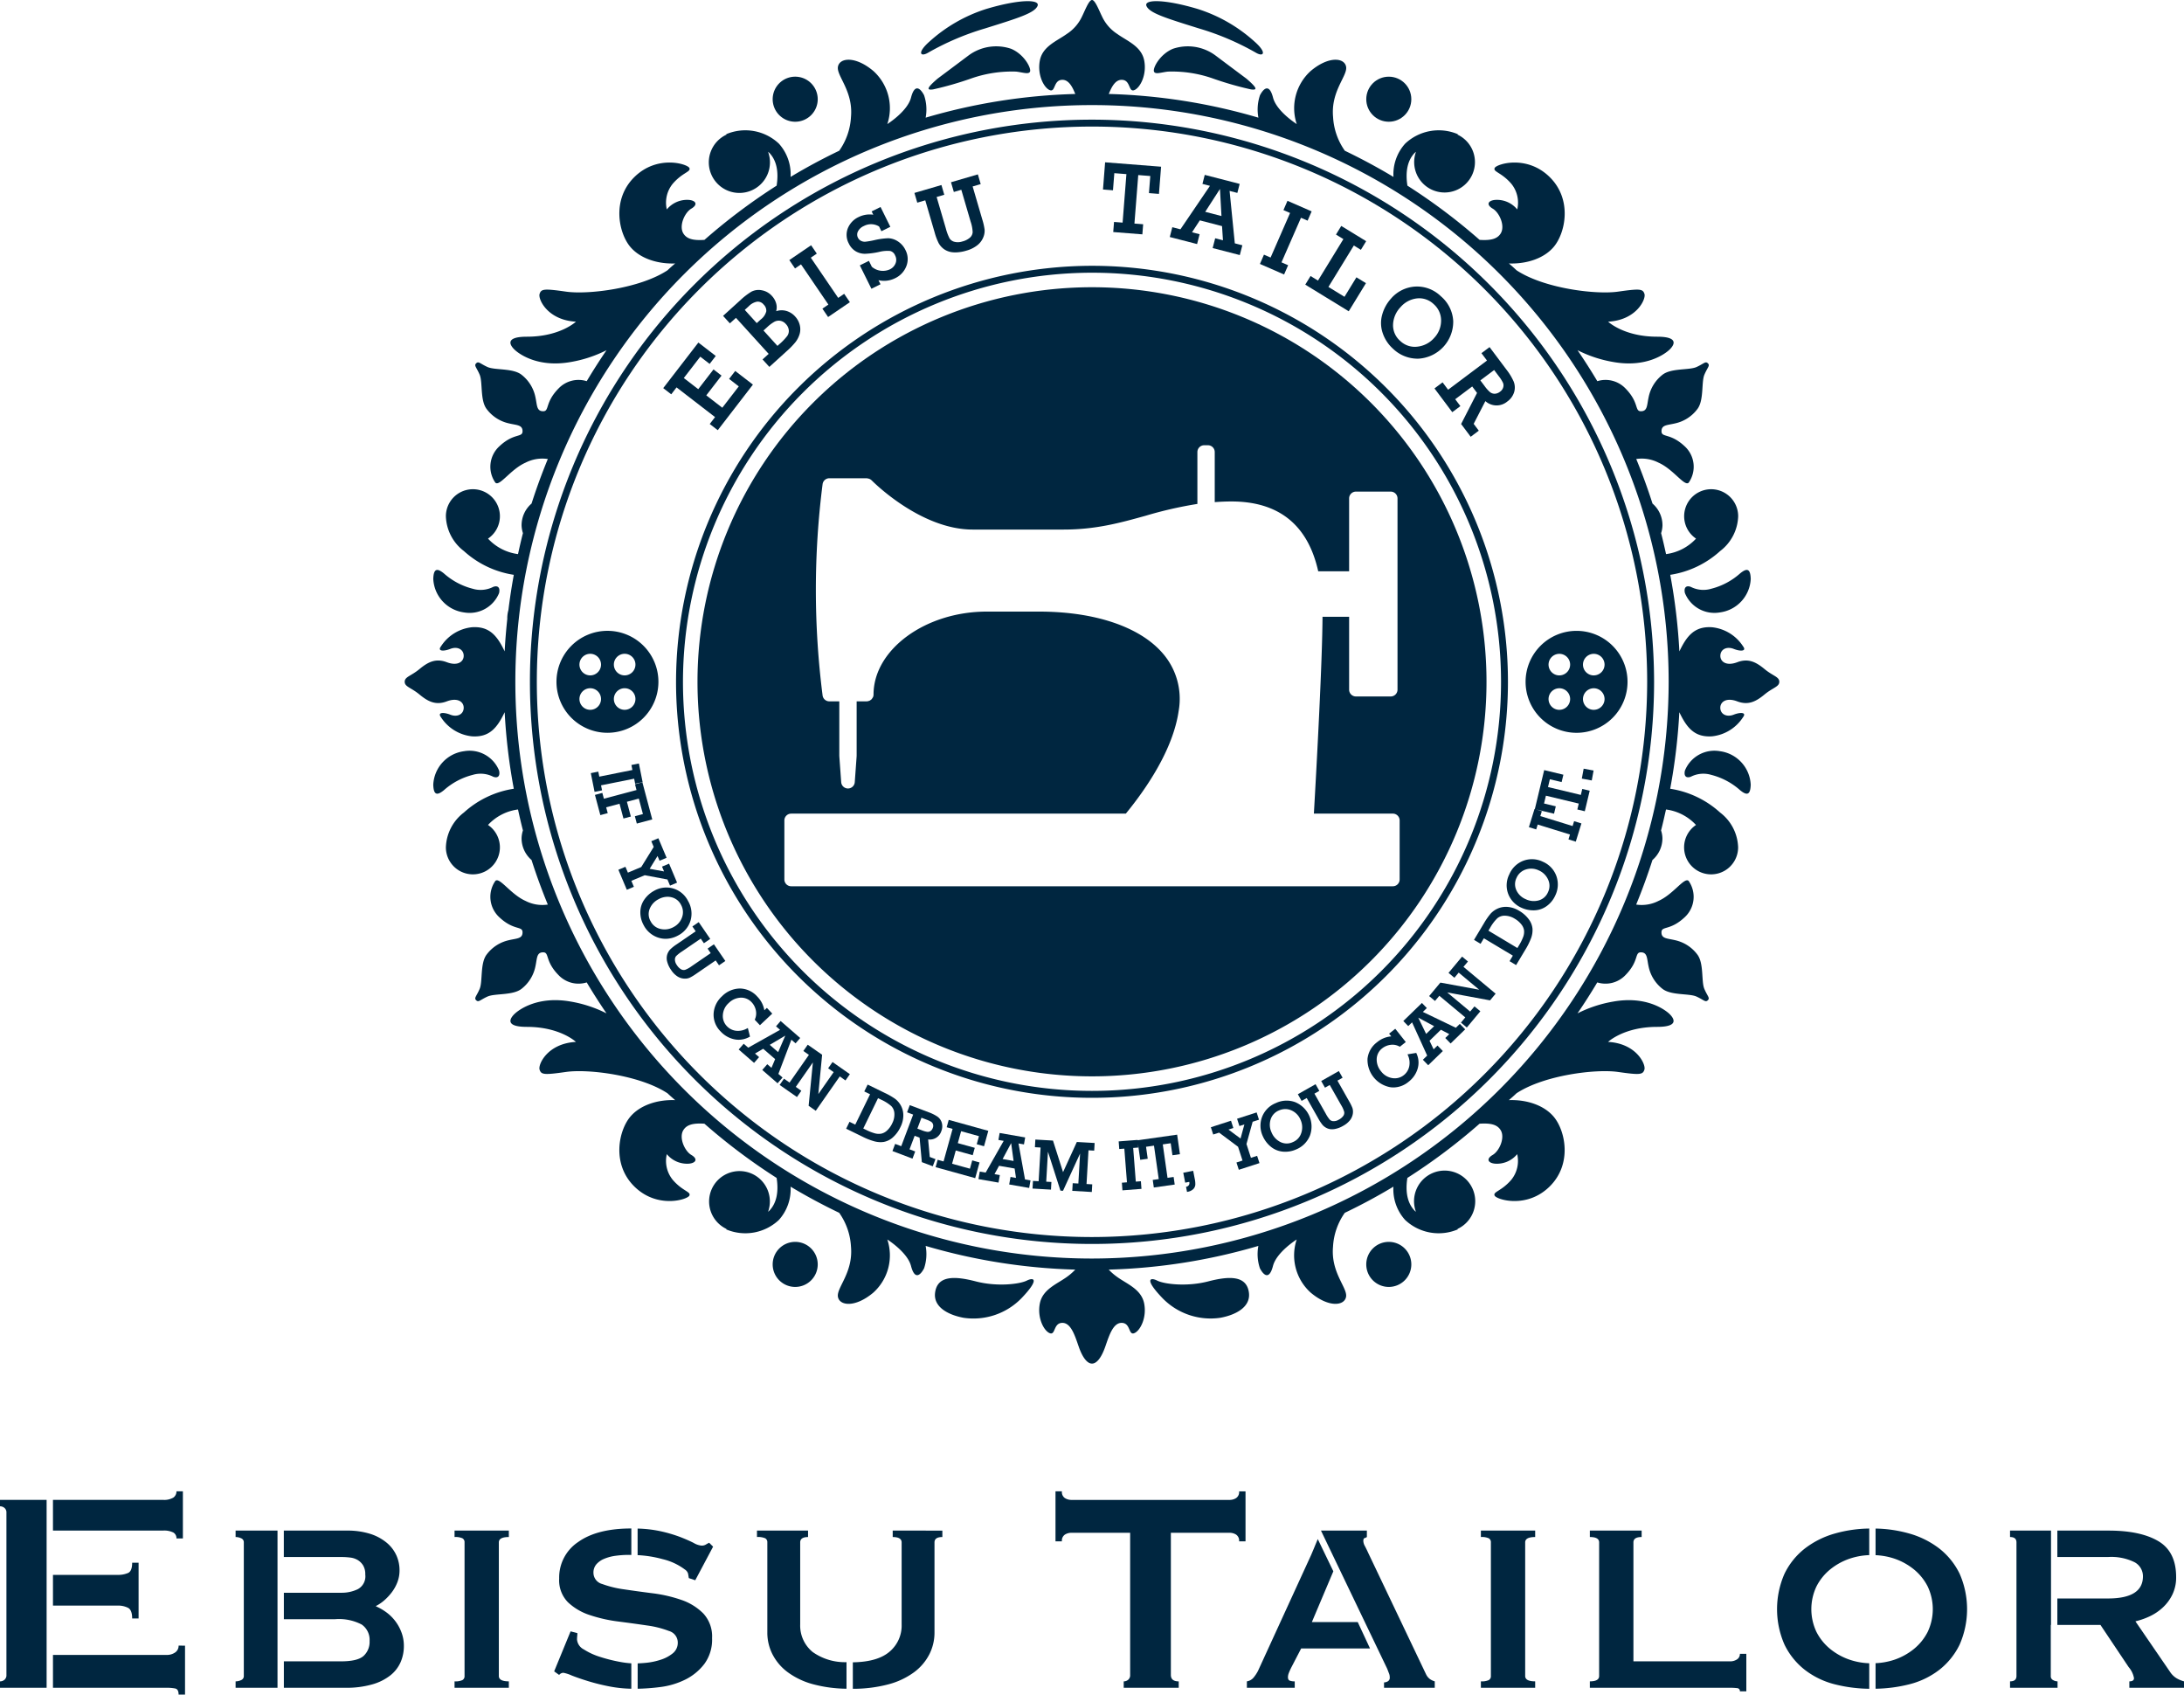 <svg xmlns="http://www.w3.org/2000/svg" width="379.496" height="294.414" viewBox="0 0 379.496 294.414">
  <g id="グループ_142" data-name="グループ 142" transform="translate(-2536.024 -2043.896)">
    <g id="グループ_140" data-name="グループ 140">
      <path id="パス_4307" data-name="パス 4307" d="M2615.008,2336.014a2.954,2.954,0,0,0,1.365-.218.76.76,0,0,0,.372-.714v-23.213a.763.763,0,0,0-.372-.714,2.983,2.983,0,0,0-1.365-.217v-1.117h9.434v1.117q-1.738,0-1.738.931v23.213q0,.931,1.738.932v1.117h-9.434Z" fill="#002640"/>
      <path id="パス_4308" data-name="パス 4308" d="M2739.476,2334.9q0,1.118,1.366,1.118v1.117h-9.559v-1.117a1.191,1.191,0,0,0,.776-.28,1.02,1.02,0,0,0,.342-.838v-24.7h-10.242a2.117,2.117,0,0,0-1.086.311,1.251,1.251,0,0,0-.528,1.179h-1.116v-8.689h1.116a1.249,1.249,0,0,0,.528,1.178,2.107,2.107,0,0,0,1.086.311h27.558a2.11,2.11,0,0,0,1.087-.311,1.252,1.252,0,0,0,.527-1.178h1.117v8.689h-1.117a1.255,1.255,0,0,0-.527-1.179,2.119,2.119,0,0,0-1.087-.311h-10.241Z" fill="#002640"/>
      <path id="パス_4309" data-name="パス 4309" d="M2821.279,2309.821v1.117q-1.43,0-1.428.931v20.669h16.759a2.131,2.131,0,0,0,1.241-.342,1.1,1.1,0,0,0,.5-.961h1.118v6.517h-1.118a.5.5,0,0,0-.5-.559,10.12,10.12,0,0,0-1.241-.062h-24.331v-1.117q1.614,0,1.614-.932v-23.213q0-.931-1.614-.931v-1.117Z" fill="#002640"/>
      <path id="パス_4310" data-name="パス 4310" d="M2536.024,2304.483v1.117a1.192,1.192,0,0,1,.776.28,1.02,1.02,0,0,1,.341.838V2334.9a1.019,1.019,0,0,1-.341.838,1.191,1.191,0,0,1-.776.28v1.117h8.1v-32.648Z" fill="#002640"/>
      <path id="パス_4311" data-name="パス 4311" d="M2564.327,2309.821a3.561,3.561,0,0,1,1.831.342,1.139,1.139,0,0,1,.528,1.023h1.117v-8.192h-1.117a1.3,1.3,0,0,1-.528,1.085,3.1,3.1,0,0,1-1.831.4h-19.1v5.338Z" fill="#002640"/>
      <path id="パス_4312" data-name="パス 4312" d="M2556.382,2322.855a3.8,3.8,0,0,1,1.924.4q.683.4.683,1.83h1.118v-9.682h-1.118q0,1.428-.683,1.769a4.383,4.383,0,0,1-1.924.341h-11.154v5.338Z" fill="#002640"/>
      <path id="パス_4313" data-name="パス 4313" d="M2567.058,2329.807a1.39,1.39,0,0,1-.589,1.179,2.5,2.5,0,0,1-1.521.435h-19.72v5.71h19.72a7.622,7.622,0,0,1,1.521.124c.392.082.589.435.589,1.055h1.117v-8.5Z" fill="#002640"/>
      <path id="パス_4314" data-name="パス 4314" d="M2576.962,2309.821v1.117a2.261,2.261,0,0,1,.962.217.739.739,0,0,1,.466.714v23.213a.736.736,0,0,1-.466.714,2.234,2.234,0,0,1-.962.218v1.117h7.282v-27.31Z" fill="#002640"/>
      <path id="パス_4315" data-name="パス 4315" d="M2605.761,2327.448a7.582,7.582,0,0,0-2.668-3.476,9.439,9.439,0,0,0-1.738-.993v-.062a7.021,7.021,0,0,0,1.459-.993,9.37,9.37,0,0,0,1.3-1.4,7.093,7.093,0,0,0,.962-1.738,5.722,5.722,0,0,0,.372-2.08,6.289,6.289,0,0,0-.558-2.606,6.189,6.189,0,0,0-1.707-2.2,8.551,8.551,0,0,0-2.855-1.521,13.157,13.157,0,0,0-4.066-.558h-10.922v4.593H2595.4a12,12,0,0,1,1.49.093,3.263,3.263,0,0,1,1.3.434,2.862,2.862,0,0,1,.932.932,2.942,2.942,0,0,1,.372,1.582,2.53,2.53,0,0,1-1.3,2.545,6.407,6.407,0,0,1-2.793.621h-10.053v4.593h8.936a8.5,8.5,0,0,1,4.594.93,3.223,3.223,0,0,1,1.365,2.856,3.3,3.3,0,0,1-1.055,2.607q-1.058.932-3.911.931h-9.929v4.593h10.674a16.315,16.315,0,0,0,4.686-.59,9.047,9.047,0,0,0,3.166-1.582,6.042,6.042,0,0,0,1.769-2.3,7.022,7.022,0,0,0,.559-2.793A6.616,6.616,0,0,0,2605.761,2327.448Z" fill="#002640"/>
      <path id="パス_4316" data-name="パス 4316" d="M2857.438,2332.258a10.98,10.98,0,0,1-3.383-1.862,9.192,9.192,0,0,1-2.389-2.948,9.216,9.216,0,0,1,0-7.944,9.209,9.209,0,0,1,2.389-2.949,11,11,0,0,1,3.383-1.862,11.839,11.839,0,0,1,3.389-.611v-4.617a22.855,22.855,0,0,0-5.934.853,15.388,15.388,0,0,0-5.244,2.606,12.447,12.447,0,0,0-3.538,4.376,15.288,15.288,0,0,0,0,12.352,12.422,12.422,0,0,0,3.538,4.375,14.186,14.186,0,0,0,5.244,2.514,25.355,25.355,0,0,0,5.934.762v-4.433A11.857,11.857,0,0,1,2857.438,2332.258Z" fill="#002640"/>
      <path id="パス_4317" data-name="パス 4317" d="M2876.524,2317.3a12.458,12.458,0,0,0-3.538-4.376,15.4,15.4,0,0,0-5.245-2.606,22.836,22.836,0,0,0-5.816-.85v4.624a11.848,11.848,0,0,1,3.272.6,11,11,0,0,1,3.382,1.862,9.228,9.228,0,0,1,2.39,2.949,9.216,9.216,0,0,1,0,7.944,9.211,9.211,0,0,1-2.39,2.948,10.986,10.986,0,0,1-3.382,1.862,11.867,11.867,0,0,1-3.272.6v4.44a25.375,25.375,0,0,0,5.816-.759,14.2,14.2,0,0,0,5.245-2.514,12.433,12.433,0,0,0,3.538-4.375,15.288,15.288,0,0,0,0-12.352Z" fill="#002640"/>
      <path id="パス_4318" data-name="パス 4318" d="M2885.292,2309.821v1.117q1.118,0,1.117.931v23.213q0,.931-1.117.932v1.117h8.256v-1.117a1.627,1.627,0,0,1-.777-.218.746.746,0,0,1-.4-.714v-8.875h.042v-16.386Z" fill="#002640"/>
      <path id="パス_4319" data-name="パス 4319" d="M2914.247,2335.486a3.58,3.58,0,0,1-1.086-1.024l-6.083-8.876a12.76,12.76,0,0,0,2.545-.9,8.8,8.8,0,0,0,2.266-1.551,7.524,7.524,0,0,0,1.644-2.266,6.844,6.844,0,0,0,.621-2.979q0-4.407-3.1-6.238t-8.627-1.831h-8.914v4.593h8.79a9.109,9.109,0,0,1,4.624.9,2.762,2.762,0,0,1,1.459,2.451q0,3.851-6.083,3.849h-8.79v4.593H2901l4.9,7.324a4.059,4.059,0,0,1,.931,1.924c0,.373-.27.559-.807.559v1.117h9.5v-1.117A5.324,5.324,0,0,1,2914.247,2335.486Z" fill="#002640"/>
      <path id="パス_4320" data-name="パス 4320" d="M2651.185,2314.786a10.448,10.448,0,0,1,3.848,1.8,1.274,1.274,0,0,1,.559.745c.041.249.082.5.124.745l1.117.373,3.1-5.835-.684-.682c-.248.123-.455.238-.62.341a1.434,1.434,0,0,1-.745.155,3.359,3.359,0,0,1-1.334-.466q-.9-.465-2.328-1.024a24.436,24.436,0,0,0-3.507-1.024,21.284,21.284,0,0,0-3.9-.443v4.614A20.029,20.029,0,0,1,2651.185,2314.786Z" fill="#002640"/>
      <path id="パス_4321" data-name="パス 4321" d="M2643.581,2332.6a27.351,27.351,0,0,1-3.289-.838,11.483,11.483,0,0,1-2.825-1.3,2.134,2.134,0,0,1-1.178-1.707,5.289,5.289,0,0,1,.03-.59,4.721,4.721,0,0,0,.032-.527l-1.18-.311-2.855,6.951.869.621a.94.94,0,0,1,.745-.372,6.494,6.494,0,0,1,1.427.465q1.179.467,2.886.994a36.181,36.181,0,0,0,3.787.93,21.89,21.89,0,0,0,3.693.38v-4.413A16.356,16.356,0,0,1,2643.581,2332.6Z" fill="#002640"/>
      <path id="パス_4322" data-name="パス 4322" d="M2654.412,2321.862a24.283,24.283,0,0,0-4.965-1.148q-2.67-.341-4.965-.683a17.992,17.992,0,0,1-3.818-.931,2.032,2.032,0,0,1-1.521-1.955,2.192,2.192,0,0,1,.5-1.459,3.607,3.607,0,0,1,1.365-.962,7.731,7.731,0,0,1,1.987-.527,17.2,17.2,0,0,1,2.358-.155c.128,0,.247.009.373.011v-4.6h0q-5.958,0-9.248,2.358a7.4,7.4,0,0,0-3.29,6.331,5.442,5.442,0,0,0,1.521,4.127,10.054,10.054,0,0,0,3.817,2.235,25.545,25.545,0,0,0,4.965,1.117q2.669.342,4.966.683a16.863,16.863,0,0,1,3.817.962,2.085,2.085,0,0,1,1.52,1.986,2.329,2.329,0,0,1-.868,1.893,6.387,6.387,0,0,1-2.111,1.117,11.721,11.721,0,0,1-2.513.528c-.558.055-1.036.085-1.477.1v4.407a35.516,35.516,0,0,0,3.9-.29,13.6,13.6,0,0,0,4.376-1.3,9.463,9.463,0,0,0,3.321-2.731,7.13,7.13,0,0,0,1.334-4.468,5.859,5.859,0,0,0-1.521-4.284A9.8,9.8,0,0,0,2654.412,2321.862Z" fill="#002640"/>
      <path id="パス_4323" data-name="パス 4323" d="M2777.076,2333.841q.186.5.31.807a1.84,1.84,0,0,1,.124.683.709.709,0,0,1-.341.683,1.366,1.366,0,0,1-.652.186v.931h8.814v-1.117a2.846,2.846,0,0,1-.807-.373,2.252,2.252,0,0,1-.683-.807l-10.055-21.1q-.31-.681-.59-1.21a2.01,2.01,0,0,1-.279-.9c0-.289.072-.455.217-.5a1.391,1.391,0,0,0,.4-.187v-1.117h-7.976Z" fill="#002640"/>
      <path id="パス_4324" data-name="パス 4324" d="M2763.979,2325.71l3.728-8.816-2.705-5.6-.545,1.311c-.005.013-.007.026-.012.039-.106.256-.248.594-.408.97l-.032.077h0c-.05.118-.093.221-.149.351l-9.248,20.172a6.528,6.528,0,0,1-.714,1.086,1.885,1.885,0,0,1-1.21.714v1.117H2761v-1.117a2.381,2.381,0,0,1-.869-.125q-.311-.123-.31-.62a2.018,2.018,0,0,1,.155-.714c.1-.268.238-.569.4-.9l1.738-3.352h11.969l-2.138-4.593Z" fill="#002640"/>
      <path id="パス_4325" data-name="パス 4325" d="M2691.143,2309.821v1.12q1.549,0,1.551.934v14.252a5.916,5.916,0,0,1-2.172,4.792c-1.392,1.156-3.507,1.741-6.309,1.787v4.6a23.783,23.783,0,0,0,6.154-.767,13.182,13.182,0,0,0,4.531-2.141,8.957,8.957,0,0,0,2.638-3.135,8.288,8.288,0,0,0,.868-3.693v-15.7q0-.931,1.366-.931v-1.117Z" fill="#002640"/>
      <path id="パス_4326" data-name="パス 4326" d="M2677.239,2330.919a5.916,5.916,0,0,1-2.172-4.792v-14.252q0-.935,1.365-.934v-1.12h-8.875v1.117a3.184,3.184,0,0,1,1.428.217.764.764,0,0,1,.372.714v15.7a8.25,8.25,0,0,0,.869,3.693,8.937,8.937,0,0,0,2.638,3.135,13.177,13.177,0,0,0,4.53,2.141,23.3,23.3,0,0,0,5.72.756v-4.614A9.672,9.672,0,0,1,2677.239,2330.919Z" fill="#002640"/>
      <path id="パス_4327" data-name="パス 4327" d="M2793.345,2336.013a2.958,2.958,0,0,0,1.366-.217.76.76,0,0,0,.373-.714v-23.213a.764.764,0,0,0-.373-.714,2.984,2.984,0,0,0-1.366-.217v-1.117h9.434v1.117q-1.737,0-1.737.931v23.213q0,.931,1.737.931v1.118h-9.434Z" fill="#002640"/>
    </g>
    <g id="グループ_141" data-name="グループ 141">
      <path id="パス_4328" data-name="パス 4328" d="M2674.2,2065.046a3.914,3.914,0,1,0-3.914-3.914A3.913,3.913,0,0,0,2674.2,2065.046Z" fill="#002640"/>
      <path id="パス_4329" data-name="パス 4329" d="M2616.672,2150.3a5.534,5.534,0,0,0,6.073-3.364c.233-1.009-.271-1.365-1.034-1.069a4.782,4.782,0,0,1-3.549.317,11.92,11.92,0,0,1-5-2.659c-1.11-.9-1.791-.964-1.851.943A6.162,6.162,0,0,0,2616.672,2150.3Z" fill="#002640"/>
      <circle id="楕円形_4" data-name="楕円形 4" cx="3.914" cy="3.914" r="3.914" transform="translate(2773.429 2057.218)" fill="#002640"/>
      <path id="パス_4330" data-name="パス 4330" d="M2842.631,2160.136c-1.494-1.236-2.833-1.906-4.738-1.184s-2.988-.1-2.936-1.185,1.133-1.6,2.317-1.133,2.267.412,1.649-.412a7.323,7.323,0,0,0-5.408-3.348c-3.031-.2-4.384,1.483-5.678,4.191a101.891,101.891,0,0,0-1.588-13.3,16.612,16.612,0,0,0,8.677-4.135,7.89,7.89,0,0,0,3.126-6.044,4.693,4.693,0,1,0-7.321,3.889,8.6,8.6,0,0,1-5.211,2.69c-.271-1.219-.544-2.436-.858-3.638a4.8,4.8,0,0,0,.237-1.335,4.978,4.978,0,0,0-1.734-3.808q-1.257-3.943-2.826-7.74a6.387,6.387,0,0,1,3.889.642c2.567,1.136,4.511,4.2,5.228,3.464a4.823,4.823,0,0,0-.7-6.319c-2.517-2.355-4.01-1.455-4.024-2.6s1.025-1.049,2.369-1.377a6.579,6.579,0,0,0,3.859-2.484c1.174-1.517.67-4.675,1.224-5.978s1.019-1.568.6-1.978-.674.06-1.963.646-4.458.158-5.947,1.369a6.589,6.589,0,0,0-2.39,3.918c-.295,1.352-.179,2.387-1.319,2.4s-.278-1.5-2.693-3.96a4.79,4.79,0,0,0-4.894-1.266q-1.639-2.745-3.438-5.379a21.9,21.9,0,0,0,6.207,2.047c5.769,1.03,9-1.442,9.683-2.06s2.129-2.335-2.06-2.335c-5.769,0-8.515-2.609-8.515-2.609,4.944-.275,6.592-3.914,6.317-4.807s-.755-.961-4.6-.412-12.829-.548-17.631-3.71q-.638-.6-1.323-1.181l-.009-.006c3.057.114,6.131-.861,7.839-2.931,1.979-2.4,3.227-8.172-.755-12.086s-9.2-2.266-9.545-1.58,1.167.756,2.884,2.747a5.189,5.189,0,0,1,1.03,4.464,4.552,4.552,0,0,0-3.914-1.648c-1.168.137-1.511.824-.344,1.51s2.2,3.022,1.374,4.327c-.572.9-1.629,1.237-3.656,1.1a102.8,102.8,0,0,0-12.541-9.421c-.386-2.452.023-4.415,1.27-5.7.067-.069.146-.119.217-.184a5.28,5.28,0,1,0,7.23-2.977l.035-.082a8.5,8.5,0,0,0-9.139,1.637,7.938,7.938,0,0,0-2.038,5.789q-4.106-2.461-8.449-4.546a11.205,11.205,0,0,1-2.045-5.87c-.412-4.532,2.54-7.142,2.266-8.721s-3.022-1.923-6.18.755a8.712,8.712,0,0,0-2.4,9.2s-3.5-2.2-4.12-4.6-1.579-1.717-2.266-.412a7.726,7.726,0,0,0-.274,3.9,101.726,101.726,0,0,0-26-4.117c.545-1.383,1.206-2.507,2.308-2.457,1.511.069,1.1,2.2,2.129,1.785s2.2-2.678,1.717-5.15-2.953-3.365-4.67-4.6a7.281,7.281,0,0,1-2.678-3.09c-.481-.961-1.168-2.815-1.717-2.815s-1.236,1.854-1.717,2.815a7.281,7.281,0,0,1-2.678,3.09c-1.717,1.236-4.189,2.129-4.669,4.6s.686,4.738,1.716,5.15.618-1.716,2.129-1.785c1.1-.05,1.763,1.074,2.308,2.457a101.765,101.765,0,0,0-26,4.116,7.725,7.725,0,0,0-.274-3.9c-.686-1.305-1.648-1.991-2.266.412s-4.12,4.6-4.12,4.6a8.714,8.714,0,0,0-2.4-9.2c-3.159-2.678-5.906-2.334-6.181-.755s2.679,4.189,2.267,8.721a11.211,11.211,0,0,1-2.045,5.869q-4.343,2.076-8.45,4.546a7.937,7.937,0,0,0-2.038-5.788,8.5,8.5,0,0,0-9.138-1.637l.035.082a5.313,5.313,0,1,0,7.23,2.977c.07.065.149.115.216.184,1.247,1.286,1.656,3.249,1.27,5.7a102.879,102.879,0,0,0-12.542,9.422c-2.026.14-3.083-.193-3.654-1.1-.824-1.3.206-3.64,1.373-4.327s.824-1.373-.343-1.51a4.551,4.551,0,0,0-3.914,1.648,5.185,5.185,0,0,1,1.03-4.464c1.716-1.991,3.227-2.06,2.884-2.747s-5.563-2.334-9.545,1.58-2.734,9.687-.756,12.086c1.708,2.07,4.782,3.045,7.839,2.931l-.008.006q-.687.576-1.324,1.181c-4.8,3.162-13.788,4.259-17.631,3.71s-4.326-.481-4.6.412,1.373,4.532,6.318,4.807c0,0-2.747,2.609-8.515,2.609-4.19,0-2.747,1.717-2.061,2.335s3.915,3.09,9.683,2.06a21.914,21.914,0,0,0,6.207-2.047q-1.8,2.632-3.439,5.379a4.789,4.789,0,0,0-4.893,1.266c-2.415,2.46-1.552,3.974-2.692,3.96s-1.025-1.049-1.32-2.4a6.578,6.578,0,0,0-2.39-3.918c-1.489-1.211-4.657-.783-5.947-1.369s-1.543-1.055-1.962-.646.043.675.6,1.978.05,4.461,1.224,5.978a6.582,6.582,0,0,0,3.859,2.484c1.345.328,2.383.237,2.369,1.377s-1.506.241-4.024,2.6a4.823,4.823,0,0,0-.7,6.319c.717.734,2.661-2.328,5.228-3.464a6.392,6.392,0,0,1,3.888-.642c-1.04,2.533-1.988,5.112-2.826,7.741a4.982,4.982,0,0,0-1.733,3.807,4.818,4.818,0,0,0,.237,1.334c-.314,1.2-.588,2.42-.858,3.639a8.6,8.6,0,0,1-5.211-2.69,4.693,4.693,0,1,0-7.32-3.889,7.892,7.892,0,0,0,3.125,6.044,16.612,16.612,0,0,0,8.676,4.135q-.558,3.031-.937,6.121a5.483,5.483,0,0,0-.2,1.389c0,.038.007.074.008.111-.2,1.879-.362,3.768-.46,5.675-1.294-2.707-2.646-4.388-5.676-4.19a7.317,7.317,0,0,0-5.408,3.348c-.618.824.463.876,1.648.412s2.266.051,2.317,1.133-1.03,1.906-2.935,1.185-3.245-.052-4.738,1.184-2.576,1.339-2.576,2.216,1.082.981,2.576,2.217,2.832,1.905,4.738,1.184,2.987.1,2.935,1.185-1.133,1.6-2.317,1.133-2.266-.412-1.648.412a7.317,7.317,0,0,0,5.408,3.347c3.03.2,4.382-1.482,5.676-4.189a102.009,102.009,0,0,0,1.588,13.295,16.625,16.625,0,0,0-8.676,4.135,7.9,7.9,0,0,0-3.125,6.045,4.693,4.693,0,1,0,7.32-3.889,8.6,8.6,0,0,1,5.211-2.69c.27,1.219.544,2.437.858,3.639a4.808,4.808,0,0,0-.237,1.334,4.981,4.981,0,0,0,1.733,3.807c.838,2.629,1.786,5.208,2.826,7.741a6.386,6.386,0,0,1-3.888-.643c-2.567-1.136-4.511-4.2-5.228-3.463a4.822,4.822,0,0,0,.7,6.318c2.518,2.355,4.01,1.456,4.024,2.6s-1.024,1.05-2.369,1.377a6.593,6.593,0,0,0-3.859,2.484c-1.174,1.518-.669,4.675-1.224,5.979s-1.018,1.568-.6,1.977.673-.06,1.962-.646,4.458-.157,5.947-1.368a6.579,6.579,0,0,0,2.39-3.918c.295-1.352.179-2.388,1.32-2.4s.277,1.5,2.692,3.961a4.792,4.792,0,0,0,4.893,1.266q1.64,2.745,3.439,5.379a21.838,21.838,0,0,0-6.207-2.047c-5.768-1.03-9,1.442-9.683,2.06s-2.129,2.334,2.061,2.334c5.768,0,8.515,2.61,8.515,2.61-4.945.275-6.593,3.914-6.318,4.807s.755.961,4.6.412,12.829.548,17.631,3.71q.638.6,1.324,1.181l.008.006c-3.057-.115-6.131.861-7.839,2.931-1.978,2.4-3.227,8.172.756,12.086s9.2,2.266,9.545,1.579-1.168-.755-2.884-2.746a5.185,5.185,0,0,1-1.03-4.464,4.555,4.555,0,0,0,3.914,1.648c1.167-.137,1.51-.824.343-1.511s-2.2-3.021-1.373-4.326c.571-.9,1.628-1.237,3.654-1.1a102.873,102.873,0,0,0,12.542,9.421c.386,2.451-.023,4.414-1.27,5.7-.067.069-.146.119-.216.183a5.28,5.28,0,1,0-7.23,2.978l-.035.082a8.5,8.5,0,0,0,9.138-1.638,7.935,7.935,0,0,0,2.038-5.788q4.107,2.462,8.449,4.545a11.207,11.207,0,0,1,2.046,5.871c.412,4.532-2.541,7.141-2.267,8.721s3.022,1.922,6.181-.756a8.713,8.713,0,0,0,2.4-9.2s3.5,2.2,4.12,4.6,1.58,1.717,2.266.413a7.732,7.732,0,0,0,.274-3.9,101.7,101.7,0,0,0,26,4.117,9.538,9.538,0,0,1-1.488,1.29c-1.717,1.236-4.189,2.129-4.669,4.6s.686,4.738,1.716,5.15.618-1.716,2.129-1.785,2.2,2.06,2.884,4.051,1.511,3.022,2.335,3.022,1.648-1.03,2.335-3.022,1.373-4.12,2.884-4.051,1.1,2.2,2.129,1.785,2.2-2.678,1.717-5.15-2.953-3.365-4.67-4.6a9.538,9.538,0,0,1-1.488-1.29,101.75,101.75,0,0,0,26-4.117,7.73,7.73,0,0,0,.274,3.9c.687,1.3,1.648,1.991,2.266-.413s4.12-4.6,4.12-4.6a8.711,8.711,0,0,0,2.4,9.2c3.158,2.678,5.905,2.335,6.18.756s-2.678-4.189-2.266-8.721a11.2,11.2,0,0,1,2.046-5.871q4.341-2.076,8.448-4.546a7.935,7.935,0,0,0,2.038,5.789,8.5,8.5,0,0,0,9.139,1.638l-.035-.082a5.316,5.316,0,1,0-7.23-2.978c-.071-.064-.15-.114-.217-.183-1.247-1.287-1.656-3.25-1.27-5.7a102.774,102.774,0,0,0,12.541-9.42c2.027-.14,3.084.192,3.656,1.1.824,1.3-.206,3.64-1.374,4.326s-.824,1.374.344,1.511a4.555,4.555,0,0,0,3.914-1.648,5.189,5.189,0,0,1-1.03,4.464c-1.717,1.991-3.228,2.06-2.884,2.746s5.562,2.335,9.545-1.579,2.734-9.688.755-12.086c-1.708-2.07-4.782-3.046-7.839-2.931l.009-.006q.687-.576,1.323-1.181c4.8-3.162,13.788-4.259,17.631-3.71s4.327.481,4.6-.412-1.373-4.532-6.317-4.807c0,0,2.746-2.61,8.515-2.61,4.189,0,2.747-1.716,2.06-2.334s-3.914-3.09-9.683-2.06a21.827,21.827,0,0,0-6.207,2.047q1.8-2.631,3.438-5.38a4.789,4.789,0,0,0,4.894-1.265c2.415-2.46,1.552-3.974,2.693-3.961s1.024,1.05,1.319,2.4a6.59,6.59,0,0,0,2.39,3.918c1.489,1.211,4.658.782,5.947,1.368s1.543,1.056,1.963.646-.044-.674-.6-1.977-.05-4.461-1.224-5.979a6.59,6.59,0,0,0-3.859-2.484c-1.344-.327-2.383-.236-2.369-1.377s1.507-.241,4.024-2.6a4.822,4.822,0,0,0,.7-6.318c-.717-.735-2.661,2.327-5.228,3.463a6.378,6.378,0,0,1-3.889.642q1.561-3.8,2.826-7.739a4.978,4.978,0,0,0,1.734-3.808,4.782,4.782,0,0,0-.237-1.335c.314-1.2.587-2.42.858-3.638a8.6,8.6,0,0,1,5.211,2.69,4.693,4.693,0,1,0,7.321,3.889,7.893,7.893,0,0,0-3.126-6.045,16.625,16.625,0,0,0-8.677-4.135,101.85,101.85,0,0,0,1.588-13.3c1.294,2.708,2.647,4.39,5.678,4.191a7.322,7.322,0,0,0,5.408-3.347c.618-.824-.464-.876-1.649-.412s-2.266-.052-2.317-1.133,1.03-1.906,2.936-1.185,3.244.052,4.738-1.184,2.575-1.339,2.575-2.217S2844.124,2161.372,2842.631,2160.136Zm-116.859,102.417a100.2,100.2,0,1,1,100.2-100.2A100.314,100.314,0,0,1,2725.772,2262.553Z" fill="#002640"/>
      <path id="パス_4331" data-name="パス 4331" d="M2829.833,2145.864c-.762-.3-1.267.06-1.034,1.069a5.534,5.534,0,0,0,6.074,3.364,6.161,6.161,0,0,0,5.362-5.832c-.06-1.907-.741-1.845-1.85-.943a11.932,11.932,0,0,1-5,2.659A4.783,4.783,0,0,1,2829.833,2145.864Z" fill="#002640"/>
      <path id="パス_4332" data-name="パス 4332" d="M2714.442,2266.388c-1.237.618-5.151,1.1-8.859.138s-6.661-1.03-7.073,1.922c-.357,2.561,2.335,3.914,4.944,4.4a11.639,11.639,0,0,0,10.095-3.433C2716.708,2266.114,2715.677,2265.77,2714.442,2266.388Z" fill="#002640"/>
      <path id="パス_4333" data-name="パス 4333" d="M2674.2,2259.659a3.914,3.914,0,1,0,3.914,3.914A3.913,3.913,0,0,0,2674.2,2259.659Z" fill="#002640"/>
      <path id="パス_4334" data-name="パス 4334" d="M2621.711,2178.841c.763.3,1.267-.06,1.034-1.069a5.532,5.532,0,0,0-6.073-3.364,6.161,6.161,0,0,0-5.363,5.832c.06,1.906.741,1.845,1.851.942a11.931,11.931,0,0,1,5-2.658A4.778,4.778,0,0,1,2621.711,2178.841Z" fill="#002640"/>
      <path id="パス_4335" data-name="パス 4335" d="M2745.961,2266.526c-3.708.961-7.622.48-8.858-.138s-2.266-.274.893,3.022a11.636,11.636,0,0,0,10.094,3.433c2.609-.481,5.3-1.834,4.944-4.4C2752.622,2265.5,2749.669,2265.564,2745.961,2266.526Z" fill="#002640"/>
      <path id="パス_4336" data-name="パス 4336" d="M2777.343,2259.659a3.914,3.914,0,1,0,3.914,3.914A3.914,3.914,0,0,0,2777.343,2259.659Z" fill="#002640"/>
      <path id="パス_4337" data-name="パス 4337" d="M2834.873,2174.408a5.533,5.533,0,0,0-6.074,3.364c-.233,1.009.272,1.365,1.034,1.069a4.779,4.779,0,0,1,3.549-.317,11.943,11.943,0,0,1,5,2.658c1.109.9,1.79.964,1.85-.942A6.161,6.161,0,0,0,2834.873,2174.408Z" fill="#002640"/>
      <path id="パス_4338" data-name="パス 4338" d="M2653.494,2162.352a72.278,72.278,0,1,0,72.278-72.276A72.361,72.361,0,0,0,2653.494,2162.352Zm72.278-71.075a71.075,71.075,0,1,1-71.075,71.075A71.155,71.155,0,0,1,2725.772,2091.277Z" fill="#002640"/>
      <path id="パス_4339" data-name="パス 4339" d="M2725.772,2064.685a97.668,97.668,0,1,0,97.669,97.667A97.779,97.779,0,0,0,2725.772,2064.685Zm0,194.134a96.467,96.467,0,1,1,96.467-96.467A96.575,96.575,0,0,1,2725.772,2258.819Z" fill="#002640"/>
      <path id="パス_4340" data-name="パス 4340" d="M2653.582,2111.2l6.691,5.161-.922,1.2,1.394,1.075,6.016-7.8.092-.119-3.074-2.372-1.065,1.381,1.681,1.3-2.861,3.708-2.785-2.148,2.557-3.316.093-.118-1.394-1.075-2.65,3.434-2.512-1.937,2.861-3.708,1.627,1.255,1.065-1.38-3.021-2.331-6.016,7.8-.092.118,1.394,1.075Z" fill="#002640"/>
      <path id="パス_4341" data-name="パス 4341" d="M2663.909,2099.12l5.68,6.258-1.063.964,1.183,1.3,3.05-2.768a12.991,12.991,0,0,0,1.478-1.525,4.276,4.276,0,0,0,.722-1.384,3.016,3.016,0,0,0,.037-1.583,3.345,3.345,0,0,0-.8-1.49,3.246,3.246,0,0,0-1.656-1.006,2.973,2.973,0,0,0-1.647.075,2.466,2.466,0,0,0,.028-1.233,3.131,3.131,0,0,0-.751-1.4,3.073,3.073,0,0,0-1.778-1,2.722,2.722,0,0,0-1.8.243,11.448,11.448,0,0,0-1.939,1.493l-2.987,2.711,1.183,1.3Zm1.528-1.385.7-.638a2.715,2.715,0,0,1,1.448-.792,1.3,1.3,0,0,1,1.127.5,1.477,1.477,0,0,1,.464,1.177,2.563,2.563,0,0,1-.957,1.414l-.7.637Zm6.058,5.913-.379.344-2.426-2.673.634-.575a6.371,6.371,0,0,1,1.275-.954,1.6,1.6,0,0,1,1.019-.158,1.666,1.666,0,0,1,.959.563,1.785,1.785,0,0,1,.511,1.081,1.509,1.509,0,0,1-.292,1.019A9.817,9.817,0,0,1,2671.5,2103.648Z" fill="#002640"/>
      <path id="パス_4342" data-name="パス 4342" d="M2675.209,2089.827l4.757,6.984-1.04.709.99,1.455,3.784-2.577-.99-1.455-1.04.708-4.757-6.984,1.04-.708-.99-1.455-3.785,2.578.99,1.455Z" fill="#002640"/>
      <path id="パス_4343" data-name="パス 4343" d="M2684.7,2087.546a3.14,3.14,0,0,0,1.624.442h0a13.557,13.557,0,0,0,2.464-.324,5.8,5.8,0,0,1,1.912-.164,1.251,1.251,0,0,1,.859.775,1.608,1.608,0,0,1,.075,1.382,1.957,1.957,0,0,1-1,1.043,2.937,2.937,0,0,1-3.12-.456l-.506-1.026-1.578.782,2.013,4.066,1.577-.782-.351-.708a4.273,4.273,0,0,0,2.87-.332,3.848,3.848,0,0,0,1.976-2.109,3.371,3.371,0,0,0-.156-2.8,3.655,3.655,0,0,0-1.336-1.514,3.19,3.19,0,0,0-1.67-.533h-.017a12.762,12.762,0,0,0-2.355.325,13.948,13.948,0,0,1-1.608.281,1.446,1.446,0,0,1-.748-.159,1.217,1.217,0,0,1-.535-.56,1.2,1.2,0,0,1,0-1.045,2.047,2.047,0,0,1,1.048-.97,2.648,2.648,0,0,1,2.637.086l.407.823,1.548-.767-1.7-3.442-1.547.766.284.573a4.337,4.337,0,0,0-2.537.4,3.7,3.7,0,0,0-1.883,1.953,3.152,3.152,0,0,0,.169,2.658A3.109,3.109,0,0,0,2684.7,2087.546Z" fill="#002640"/>
      <path id="パス_4344" data-name="パス 4344" d="M2696.8,2078.7l1.62,5.542a10.1,10.1,0,0,0,.716,1.914,3.247,3.247,0,0,0,.953,1.051,3.158,3.158,0,0,0,1.6.529c.113.009.229.014.349.014a6.922,6.922,0,0,0,1.919-.313,5.29,5.29,0,0,0,1.909-.951,3.334,3.334,0,0,0,1.018-1.362,2.96,2.96,0,0,0,.225-1.345,10.709,10.709,0,0,0-.407-1.776l-1.669-5.711,1.4-.41-.493-1.689-4.669,1.365.494,1.69,1.3-.38,1.62,5.542a6.545,6.545,0,0,1,.349,1.81,1.37,1.37,0,0,1-.425.921,3.152,3.152,0,0,1-1.376.71,2.442,2.442,0,0,1-1.385.05,1.4,1.4,0,0,1-.828-.59,8.422,8.422,0,0,1-.645-1.729l-1.6-5.46,1.329-.389-.494-1.689-4.693,1.372.494,1.69Z" fill="#002640"/>
      <path id="パス_4345" data-name="パス 4345" d="M2729.651,2073.983l2.1.164-.662,8.426-1.489-.117-.138,1.755,5.061.4.138-1.755-1.516-.119.663-8.425,2.092.164-.221,2.82-.013.15,1.739.137.36-4.574.013-.15-9.728-.764-.369,4.724,1.737.137Z" fill="#002640"/>
      <path id="パス_4346" data-name="パス 4346" d="M2744.469,2084.591l-1.316-.339,1.353-2.07,3.86,1,.16,2.46-1.351-.348-.439,1.7,4.718,1.218.441-1.7-1.309-.338-.909-9.109,1.351.348.4-1.566-6.067-1.566-.4,1.567,1.306.336-5.13,7.551-1.412-.364-.439,1.705,4.744,1.223Zm3.8-3.162-2.825-.729,2.564-3.977Z" fill="#002640"/>
      <path id="パス_4347" data-name="パス 4347" d="M2759.852,2089.976l-1.153-.5,3.385-7.743,1.153.5.7-1.613-4.2-1.834-.7,1.612,1.153.5-3.385,7.743-1.153-.5-.7,1.612,4.2,1.834Z" fill="#002640"/>
      <path id="パス_4348" data-name="パス 4348" d="M2763.75,2091.848l-.921,1.5,7.426,4.55.127.079,2.914-4.757.08-.128-1.657-1.016-2.074,3.384-2.792-1.71,4.416-7.2,1.223.75.92-1.5-4.2-2.573-.127-.079-.919,1.5,1.287.789-4.415,7.206Z" fill="#002640"/>
      <path id="パス_4349" data-name="パス 4349" d="M2778.082,2104.49a6.169,6.169,0,0,0,4.226,1.723q.138,0,.276-.006a6.441,6.441,0,0,0,5.955-6.525,6.076,6.076,0,0,0-2.153-4.32,5.938,5.938,0,0,0-4.467-1.677,6.031,6.031,0,0,0-4.188,2.085,6.9,6.9,0,0,0-1.526,2.768,5.35,5.35,0,0,0,.069,3.194A6.388,6.388,0,0,0,2778.082,2104.49Zm4.56-8.772a3.628,3.628,0,0,1,2.489,1.006,3.757,3.757,0,0,1,1.3,2.847,4.364,4.364,0,0,1-1.2,3.03,4.524,4.524,0,0,1-2.9,1.521,3.647,3.647,0,0,1-2.983-.976,3.593,3.593,0,0,1-1.265-2.833,4.637,4.637,0,0,1,1.292-3.045,4.424,4.424,0,0,1,2.862-1.527A3.589,3.589,0,0,1,2782.642,2095.718Z" fill="#002640"/>
      <path id="パス_4350" data-name="パス 4350" d="M2787.651,2111.608l-.961-1.282-1.408,1.055,3.094,4.127,1.408-1.056-.9-1.195,2.954-2.216.84,1.12-2.768,5.4,1.664,2.218,1.407-1.057-.889-1.186,2.033-3.951a2.9,2.9,0,0,0,3.813.067,3.115,3.115,0,0,0,1.192-1.646,2.787,2.787,0,0,0-.094-1.836,9.7,9.7,0,0,0-1.249-2.057l-2.935-3.912-1.408,1.055.963,1.282Zm5.6-1.623,2.4-1.8.808,1.075a6.461,6.461,0,0,1,.721,1.13,1.17,1.17,0,0,1,.046.8,1.367,1.367,0,0,1-.533.744,1.6,1.6,0,0,1-.94.371h-.007a1.281,1.281,0,0,1-.8-.272,5.945,5.945,0,0,1-.959-1.072Z" fill="#002640"/>
      <path id="パス_4351" data-name="パス 4351" d="M2640.461,2180.34l5.754-1.153.175.87,1.3-.262-.651-3.252-1.3.261.174.87-5.754,1.155-.174-.87-1.3.261.652,3.251,1.3-.261Z" fill="#002640"/>
      <path id="パス_4352" data-name="パス 4352" d="M2643.675,2183.538l.682,2.567,1.285-.344-.683-2.566,2.065-.551.715,2.688-1.4.374.338,1.274,2.685-.716-1.717-6.457-1.285.341.268,1.007-5.671,1.51-.268-1.009-1.285.344.935,3.513,1.285-.341-.271-1.018Z" fill="#002640"/>
      <path id="パス_4353" data-name="パス 4353" d="M2648.053,2195.957l3.947.738.449,1.067,1.225-.517-1.39-3.3-1.225.517.352.833-2.5-.452,1.369-2.227.347.826,1.225-.519-1.431-3.393-1.225.517.418.993-2.165,3.492-2.319.977-.43-1.018-1.224.517,1.465,3.476,1.225-.517-.437-1.036Z" fill="#002640"/>
      <path id="パス_4354" data-name="パス 4354" d="M2656.011,2203.838a4.328,4.328,0,0,0-.431-3.41,4.22,4.22,0,0,0-2.61-2.176,4.282,4.282,0,0,0-3.3.417,4.919,4.919,0,0,0-1.674,1.5,3.81,3.81,0,0,0-.705,2.165,4.54,4.54,0,0,0,.567,2.278,4.372,4.372,0,0,0,2.624,2.211,4.175,4.175,0,0,0,1.209.181,4.506,4.506,0,0,0,2.17-.585A4.292,4.292,0,0,0,2656.011,2203.838Zm-1.464-.592a3.031,3.031,0,0,1-1.48,1.713,3.147,3.147,0,0,1-2.255.334,2.538,2.538,0,0,1-1.728-1.322,2.457,2.457,0,0,1-.181-2.143,3.215,3.215,0,0,1,1.547-1.7,3.264,3.264,0,0,1,1.566-.426,2.82,2.82,0,0,1,.663.078,2.468,2.468,0,0,1,1.671,1.307A2.6,2.6,0,0,1,2654.547,2203.246Z" fill="#002640"/>
      <path id="パス_4355" data-name="パス 4355" d="M2660.963,2211.609l1.1-.75-1.986-2.9-1.1.749.539.786-3.322,2.277a4.667,4.667,0,0,1-1.122.623.933.933,0,0,1-.68-.079,2.15,2.15,0,0,1-.759-.751,1.658,1.658,0,0,1-.33-.894.933.933,0,0,1,.2-.654,5.927,5.927,0,0,1,1.009-.8l3.272-2.242.551.8,1.1-.749-2-2.918-1.1.75.574.84-3.321,2.274a7.209,7.209,0,0,0-1.134.907,2.357,2.357,0,0,0-.5.885,2.269,2.269,0,0,0,0,1.213,4.534,4.534,0,0,0,.7,1.469,3.749,3.749,0,0,0,1.068,1.083,2.376,2.376,0,0,0,1.158.391c.051,0,.1.005.152.005a2,2,0,0,0,.819-.153,7.741,7.741,0,0,0,1.109-.665l3.423-2.346Z" fill="#002640"/>
      <path id="パス_4356" data-name="パス 4356" d="M2666.345,2223.993l-.373-1.488-.169.088a3.162,3.162,0,0,1-1.935.382,2.594,2.594,0,0,1-1.546-.8,2.517,2.517,0,0,1-.691-1.952,3.012,3.012,0,0,1,1.026-2.071,3.123,3.123,0,0,1,2.076-.921,2.456,2.456,0,0,1,1.917.818,2.863,2.863,0,0,1,.708,1.363,2.527,2.527,0,0,1-.149,1.559l-.039.091.9.956,2.145-2.018-.936-.995-.44.415a4.447,4.447,0,0,0-1.223-2.372,4.121,4.121,0,0,0-2.98-1.409c-.027,0-.054,0-.081,0a4.452,4.452,0,0,0-3.074,1.35,4.388,4.388,0,0,0-1.456,2.977,4.061,4.061,0,0,0,1.211,3.129,4.522,4.522,0,0,0,2.355,1.363,3.733,3.733,0,0,0,.788.086,3.873,3.873,0,0,0,1.863-.495Z" fill="#002640"/>
      <path id="パス_4357" data-name="パス 4357" d="M2671.278,2230.477l2.26-5.943.728.631.8-.927-3.4-2.956-.8.927.7.611-5.528,3.1-.786-.683-.872,1,2.673,2.323.872-1-.71-.618,1.424-.833,2.074,1.8-.638,1.516-.729-.632-.871,1,2.66,2.312.871-1Zm-1.5-5.051,2.7-1.6-1.239,2.871Z" fill="#002640"/>
      <path id="パス_4358" data-name="パス 4358" d="M2680.686,2228.412l-.761,1.09.955.667-2.66,3.807.65-6.74.008-.087-2.5-1.744-.762,1.09.965.673-3.361,4.812-.965-.675-.761,1.09,3.01,2.1.761-1.088-.965-.674,2.972-4.252-.74,7.536,1.241.865,4.17-5.969.994.7.761-1.09Z" fill="#002640"/>
      <path id="パス_4359" data-name="パス 4359" d="M2692.494,2239.7a4.516,4.516,0,0,0,.493-1.952,3.526,3.526,0,0,0-.4-1.724,3.658,3.658,0,0,0-1.014-1.207,11.774,11.774,0,0,0-1.79-1.028l-2.995-1.46-.584,1.193,1.006.49-2.574,5.275-1-.49-.582,1.2,2.824,1.379a11.338,11.338,0,0,0,2.074.813,4.3,4.3,0,0,0,1.084.146,3.515,3.515,0,0,0,.584-.048,3.212,3.212,0,0,0,1.568-.8A5.524,5.524,0,0,0,2692.494,2239.7Zm-3.9-5.011.5.244a7.2,7.2,0,0,1,1.783,1.115,1.947,1.947,0,0,1,.555,1.279,3.335,3.335,0,0,1-.381,1.75,3.954,3.954,0,0,1-.894,1.237,2.131,2.131,0,0,1-1,.543,2.571,2.571,0,0,1-1.1-.051,8.514,8.514,0,0,1-1.58-.624l-.449-.219Z" fill="#002640"/>
      <path id="パス_4360" data-name="パス 4360" d="M2697.3,2241.864a2.1,2.1,0,0,0,2.286-1.435,2.228,2.228,0,0,0,.087-1.457,1.994,1.994,0,0,0-.766-1.08,6.924,6.924,0,0,0-1.531-.758l-3.127-1.18-.14-.054-.47,1.244,1.057.4-2.072,5.49-1.057-.4-.47,1.244,3.344,1.263.141.054.469-1.246-.984-.37.888-2.353.856.321.394,4.259,1.9.717.469-1.244-.993-.375Zm-1.161-3.775.844.318a4.558,4.558,0,0,1,.849.394.794.794,0,0,1,.314.438.91.91,0,0,1-.037.615,1.078,1.078,0,0,1-.4.556.85.85,0,0,1-.549.133,4.185,4.185,0,0,1-.964-.272l-.768-.289Z" fill="#002640"/>
      <path id="パス_4361" data-name="パス 4361" d="M2704.961,2245.5l-.4,1.443-3.1-.861.639-2.3,2.946.818.356-1.282-2.947-.816.574-2.07,3.1.859-.386,1.4,1.269.352.743-2.677-6.878-1.906-.355,1.281,1.026.285-1.568,5.655-1.026-.285-.356,1.281,6.878,1.907.755-2.723Z" fill="#002640"/>
      <path id="パス_4362" data-name="パス 4362" d="M2713,2242.559l.95.165.21-1.21-4.437-.775-.212,1.211.917.16-3.134,5.512-1.024-.178-.228,1.309,3.488.608.23-1.309-.927-.161.789-1.449,2.706.472.237,1.629-.951-.167-.23,1.31,3.471.606.23-1.311-.952-.166Zm-.855,3.04-1.905-.333,1.484-2.765Z" fill="#002640"/>
      <path id="パス_4363" data-name="パス 4363" d="M2720.742,2247.544l-1.717-5.385-.032-.1-3.064-.178-.075,1.328.985.057-.339,5.857-.986-.057-.076,1.328,3.206.186.075-1.329-.9-.052.3-5.205,2.17,6.764.447.024,2.965-6.471-.3,5.211-.98-.057-.076,1.328,3.394.2.076-1.328-.992-.057.34-5.857.992.057.075-1.328-3.092-.178Z" fill="#002640"/>
      <path id="パス_4364" data-name="パス 4364" d="M2739.751,2244.611l1.3-.186-.483-3.395-6.747.959-.108.015,0-.058-3.307.256.1,1.325.884-.068.457,5.851-.885.07.1,1.325,3.306-.256-.1-1.325-.885.068-.455-5.851.884-.07-.048-.625.392,2.758,1.3-.186-.294-2.079,1.382-.2.824,5.811-1.042.148.188,1.315,3.63-.515-.188-1.315-1.061.149-.824-5.81,1.377-.2Z" fill="#002640"/>
      <path id="パス_4365" data-name="パス 4365" d="M2743.354,2247.311l-1.724.338.335,1.721.7-.135a.631.631,0,0,1-.431.823l-.121.043.172.881.151-.033a1.851,1.851,0,0,0,.935-.46,1.2,1.2,0,0,0,.352-.746,3.961,3.961,0,0,0-.1-1.042Z" fill="#002640"/>
      <path id="パス_4366" data-name="パス 4366" d="M2753.389,2245.055l-.775-2.4,1.074-3.867,1.1-.356-.409-1.265-3.4,1.1.409,1.266.862-.279-.667,2.45-2.1-1.556.851-.275-.409-1.264-3.5,1.133.409,1.265,1.026-.331,3.292,2.458.775,2.394-1.053.34.409,1.266,3.59-1.161-.409-1.265Z" fill="#002640"/>
      <path id="パス_4367" data-name="パス 4367" d="M2761.144,2235.41a4.308,4.308,0,0,0-3.433.137,4.222,4.222,0,0,0-2.393,2.413,4.3,4.3,0,0,0,.132,3.329,4.931,4.931,0,0,0,1.351,1.8,3.83,3.83,0,0,0,2.1.89,4.668,4.668,0,0,0,.469.023,4.6,4.6,0,0,0,1.849-.394,4.367,4.367,0,0,0,2.427-2.423,4.581,4.581,0,0,0-2.5-5.771Zm1,5.3a2.507,2.507,0,0,1-1.465,1.609,2.455,2.455,0,0,1-2.149,0,3.211,3.211,0,0,1-1.562-1.689h0a3.078,3.078,0,0,1-.154-2.25,2.476,2.476,0,0,1,1.446-1.554,2.764,2.764,0,0,1,1.1-.242,2.644,2.644,0,0,1,1.064.231,3.039,3.039,0,0,1,1.58,1.624A3.139,3.139,0,0,1,2762.146,2240.714Z" fill="#002640"/>
      <path id="パス_4368" data-name="パス 4368" d="M2770.466,2235.257l-2.044-3.613.895-.505-.654-1.159-2.93,1.66-.132.073.654,1.158.829-.469,1.983,3.5a4.565,4.565,0,0,1,.527,1.171.929.929,0,0,1-.137.67,2.19,2.19,0,0,1-.816.693,1.657,1.657,0,0,1-.916.252.939.939,0,0,1-.635-.258,5.861,5.861,0,0,1-.714-1.075l-1.954-3.451.85-.48-.654-1.158-2.946,1.668-.132.073.654,1.159.886-.5,1.983,3.5a7.116,7.116,0,0,0,.8,1.209,2.35,2.35,0,0,0,.84.577,1.986,1.986,0,0,0,.769.142,2.858,2.858,0,0,0,.44-.035,4.463,4.463,0,0,0,1.524-.574,3.824,3.824,0,0,0,1.171-.972,2.451,2.451,0,0,0,.488-1.119,2.152,2.152,0,0,0-.066-.983A7.786,7.786,0,0,0,2770.466,2235.257Z" fill="#002640"/>
      <path id="パス_4369" data-name="パス 4369" d="M2782.11,2226.828l-1.513.246.074.175a3.125,3.125,0,0,1,.214,1.962,2.6,2.6,0,0,1-.925,1.473,2.51,2.51,0,0,1-2,.521,3.019,3.019,0,0,1-1.976-1.2,3.129,3.129,0,0,1-.741-2.145,2.431,2.431,0,0,1,.975-1.842,2.88,2.88,0,0,1,1.421-.588,2.492,2.492,0,0,1,1.541.28l.086.046,1.031-.816-1.829-2.308-1.071.849.375.473a4.443,4.443,0,0,0-2.465,1.016,4.134,4.134,0,0,0-1.66,2.851,4.842,4.842,0,0,0,3.92,4.961,3.748,3.748,0,0,0,.595.047,4.179,4.179,0,0,0,2.625-.988,4.493,4.493,0,0,0,1.557-2.231,3.737,3.737,0,0,0-.183-2.677Z" fill="#002640"/>
      <path id="パス_4370" data-name="パス 4370" d="M2788.994,2222.461l-5.732-2.755.69-.672-.854-.883-3.126,3.034-.106.1.854.881.668-.647,2.625,5.773-.749.724.927.953,2.542-2.466-.927-.955-.673.657-.711-1.489,1.972-1.915,1.457.764-.693.673.926.956,2.529-2.457-.927-.952Zm-5.161,1.067-1.368-2.825,2.757,1.479Z" fill="#002640"/>
      <path id="パス_4371" data-name="パス 4371" d="M2791.1,2210.948l-1.02-.853-2.259,2.711-.1.115,1.021.851.746-.894,3.566,2.973-6.747-1.238-1.855,2.225-.1.115,1.021.851.754-.9,4.507,3.759-.754.9,1.021.853,2.351-2.821-1.021-.851-.754.9-3.983-3.323,7.445,1.379.969-1.161-5.592-4.664Z" fill="#002640"/>
      <path id="パス_4372" data-name="パス 4372" d="M2799.984,2202.131a4.531,4.531,0,0,0-1.9-.659,3.567,3.567,0,0,0-1.753.25,3.711,3.711,0,0,0-1.29.907,11.819,11.819,0,0,0-1.177,1.7l-1.712,2.857,1.139.686.574-.959,5.035,3.016-.574.961,1.139.681,1.616-2.694a11.409,11.409,0,0,0,.99-2,3.994,3.994,0,0,0,.241-1.653,3.235,3.235,0,0,0-.661-1.632A5.531,5.531,0,0,0,2799.984,2202.131Zm.864,3.426a2.551,2.551,0,0,1-.145,1.1,8.513,8.513,0,0,1-.757,1.519l-.256.43-5.035-3.018.285-.474a7.206,7.206,0,0,1,1.265-1.681,1.949,1.949,0,0,1,1.321-.443,3.336,3.336,0,0,1,1.711.53,4,4,0,0,1,1.156,1A2.14,2.14,0,0,1,2800.848,2205.557Z" fill="#002640"/>
      <path id="パス_4373" data-name="パス 4373" d="M2804.119,2193.617a4.282,4.282,0,0,0-3.358-.188,4.327,4.327,0,0,0-2.479,2.38,4.224,4.224,0,0,0-.187,3.4,4.3,4.3,0,0,0,2.308,2.4,4.888,4.888,0,0,0,2.068.447h.133a3.814,3.814,0,0,0,2.161-.727,4.555,4.555,0,0,0,1.489-1.815,4.38,4.38,0,0,0,.206-3.425A4.279,4.279,0,0,0,2804.119,2193.617Zm-.7,1.505a3.146,3.146,0,0,1,1.614,1.61,2.529,2.529,0,0,1-.028,2.174,2.457,2.457,0,0,1-1.61,1.425,3.215,3.215,0,0,1-2.289-.225,3.081,3.081,0,0,1-1.61-1.58,2.47,2.47,0,0,1,.051-2.121,2.6,2.6,0,0,1,1.614-1.447A3.023,3.023,0,0,1,2803.416,2195.122Z" fill="#002640"/>
      <path id="パス_4374" data-name="パス 4374" d="M2810.714,2182.006l-5.706-1.368.324-1.352,2.042.49.307-1.282-3.336-.8-1.621,6.762-.055-.017-.98,3.167,1.269.393.262-.848,5.606,1.734-.261.848,1.27.393.98-3.167-1.27-.393-.262.846-5.607-1.732.262-.848-1.018-.315,3.136.751.307-1.282-2.043-.489.326-1.358,5.706,1.37-.245,1.023,1.293.31.854-3.565-1.293-.31Z" fill="#002640"/>
      <rect id="長方形_46" data-name="長方形 46" width="1.756" height="1.755" transform="translate(2810.884 2179.172) rotate(-79.495)" fill="#002640"/>
      <path id="パス_4375" data-name="パス 4375" d="M2725.772,2230.9a68.55,68.55,0,1,0-68.55-68.55A68.55,68.55,0,0,0,2725.772,2230.9Zm-52.272-45.646h58.151c3.443-4.2,8.211-11.061,9.185-17.879a12.04,12.04,0,0,0-2.81-10.011c-3.973-4.581-11.783-7.209-21.428-7.209h-9.122c-10.66,0-19.665,6.6-19.665,14.412a1.178,1.178,0,0,1-.09.445,5.283,5.283,0,0,1-.241.366,1.162,1.162,0,0,1-.135.105,1.176,1.176,0,0,1-.221.148,1.064,1.064,0,0,1-.178.053,1.224,1.224,0,0,1-.2.059c-.022,0-.042-.007-.064-.006s-.036.011-.055.011h-1.75v9.458c0,.016-.008.028-.009.044s.007.027.006.041l-.325,4.505a1.182,1.182,0,0,1-2.357,0l-.326-4.505c0-.014.006-.027.005-.041s-.008-.028-.008-.044v-9.458h-1.734a1.18,1.18,0,0,1-1.163-.974,144.615,144.615,0,0,1,0-36.811,1.18,1.18,0,0,1,1.163-.974h6.5a1.131,1.131,0,0,1,.2.04,1.1,1.1,0,0,1,.162.033,1.167,1.167,0,0,1,.481.282l.006,0c.083.086,8.413,8.557,17.557,8.557h15.8c5.621,0,9.817-1.167,14.26-2.4a70.191,70.191,0,0,1,8.99-2.054v-9.013a1.181,1.181,0,0,1,1.182-1.181h.65a1.182,1.182,0,0,1,1.182,1.181v8.7c.932-.066,1.885-.114,2.891-.114,8.258,0,13.3,4.087,15.091,12.135h5.369V2130.49a1.182,1.182,0,0,1,1.182-1.181h6.045a1.181,1.181,0,0,1,1.182,1.181v33.226a1.182,1.182,0,0,1-1.182,1.182h-6.045a1.182,1.182,0,0,1-1.182-1.182v-12.662h-4.623c-.036,7.741-1,25.492-1.5,34.2h13.72a1.182,1.182,0,0,1,1.182,1.181v10.26a1.181,1.181,0,0,1-1.182,1.181H2673.5a1.181,1.181,0,0,1-1.182-1.181v-10.26A1.182,1.182,0,0,1,2673.5,2185.256Z" fill="#002640"/>
      <path id="パス_4376" data-name="パス 4376" d="M2704.326,2053.527c-2.01,1.512-5.384,4.031-5.384,4.031-2.01,1.728-1.867,2.016-.79,1.872a56.543,56.543,0,0,0,6.748-1.944,21.435,21.435,0,0,1,7.681-1.151c1.177.131,2.3.575,2.441-.072s-1.077-2.952-3.3-3.888A8.073,8.073,0,0,0,2704.326,2053.527Z" fill="#002640"/>
      <path id="パス_4377" data-name="パス 4377" d="M2697.219,2053.095a46.209,46.209,0,0,1,9.933-4.247c5.759-1.8,8.566-2.663,9.142-3.887s-3.167-1.224-8.926.5a26.73,26.73,0,0,0-9.79,5.615C2695.347,2053.023,2695.923,2053.815,2697.219,2053.095Z" fill="#002640"/>
      <path id="パス_4378" data-name="パス 4378" d="M2747.218,2053.527a8.073,8.073,0,0,0-7.394-1.152c-2.225.936-3.446,3.24-3.3,3.888s1.264.2,2.441.072a21.435,21.435,0,0,1,7.681,1.151,56.531,56.531,0,0,0,6.748,1.944c1.077.144,1.221-.144-.79-1.872C2752.6,2057.558,2749.228,2055.039,2747.218,2053.527Z" fill="#002640"/>
      <path id="パス_4379" data-name="パス 4379" d="M2744.392,2048.848a46.229,46.229,0,0,1,9.934,4.247c1.3.72,1.871-.072-.36-2.015a26.717,26.717,0,0,0-9.79-5.615c-5.759-1.728-9.5-1.728-8.926-.5S2738.633,2047.049,2744.392,2048.848Z" fill="#002640"/>
      <path id="パス_4380" data-name="パス 4380" d="M2650.432,2162.352a8.857,8.857,0,1,0-8.857,8.858A8.856,8.856,0,0,0,2650.432,2162.352Zm-5.866-4.866a1.875,1.875,0,1,1-1.876,1.875A1.874,1.874,0,0,1,2644.566,2157.486Zm0,5.982a1.875,1.875,0,1,1-1.876,1.875A1.874,1.874,0,0,1,2644.566,2163.468Zm-5.982,3.751a1.875,1.875,0,1,1,1.875-1.876A1.876,1.876,0,0,1,2638.584,2167.219Zm0-5.982a1.875,1.875,0,1,1,1.875-1.876A1.876,1.876,0,0,1,2638.584,2161.237Z" fill="#002640"/>
      <path id="パス_4381" data-name="パス 4381" d="M2809.969,2153.5a8.857,8.857,0,1,0,8.858,8.857A8.857,8.857,0,0,0,2809.969,2153.5Zm-2.991,13.724a1.875,1.875,0,1,1,1.876-1.876A1.876,1.876,0,0,1,2806.978,2167.219Zm0-5.982a1.875,1.875,0,1,1,1.876-1.876A1.876,1.876,0,0,1,2806.978,2161.237Zm5.982,5.982a1.875,1.875,0,1,1,1.876-1.876A1.876,1.876,0,0,1,2812.96,2167.219Zm0-5.982a1.875,1.875,0,1,1,1.876-1.876A1.876,1.876,0,0,1,2812.96,2161.237Z" fill="#002640"/>
    </g>
  </g>
</svg>
